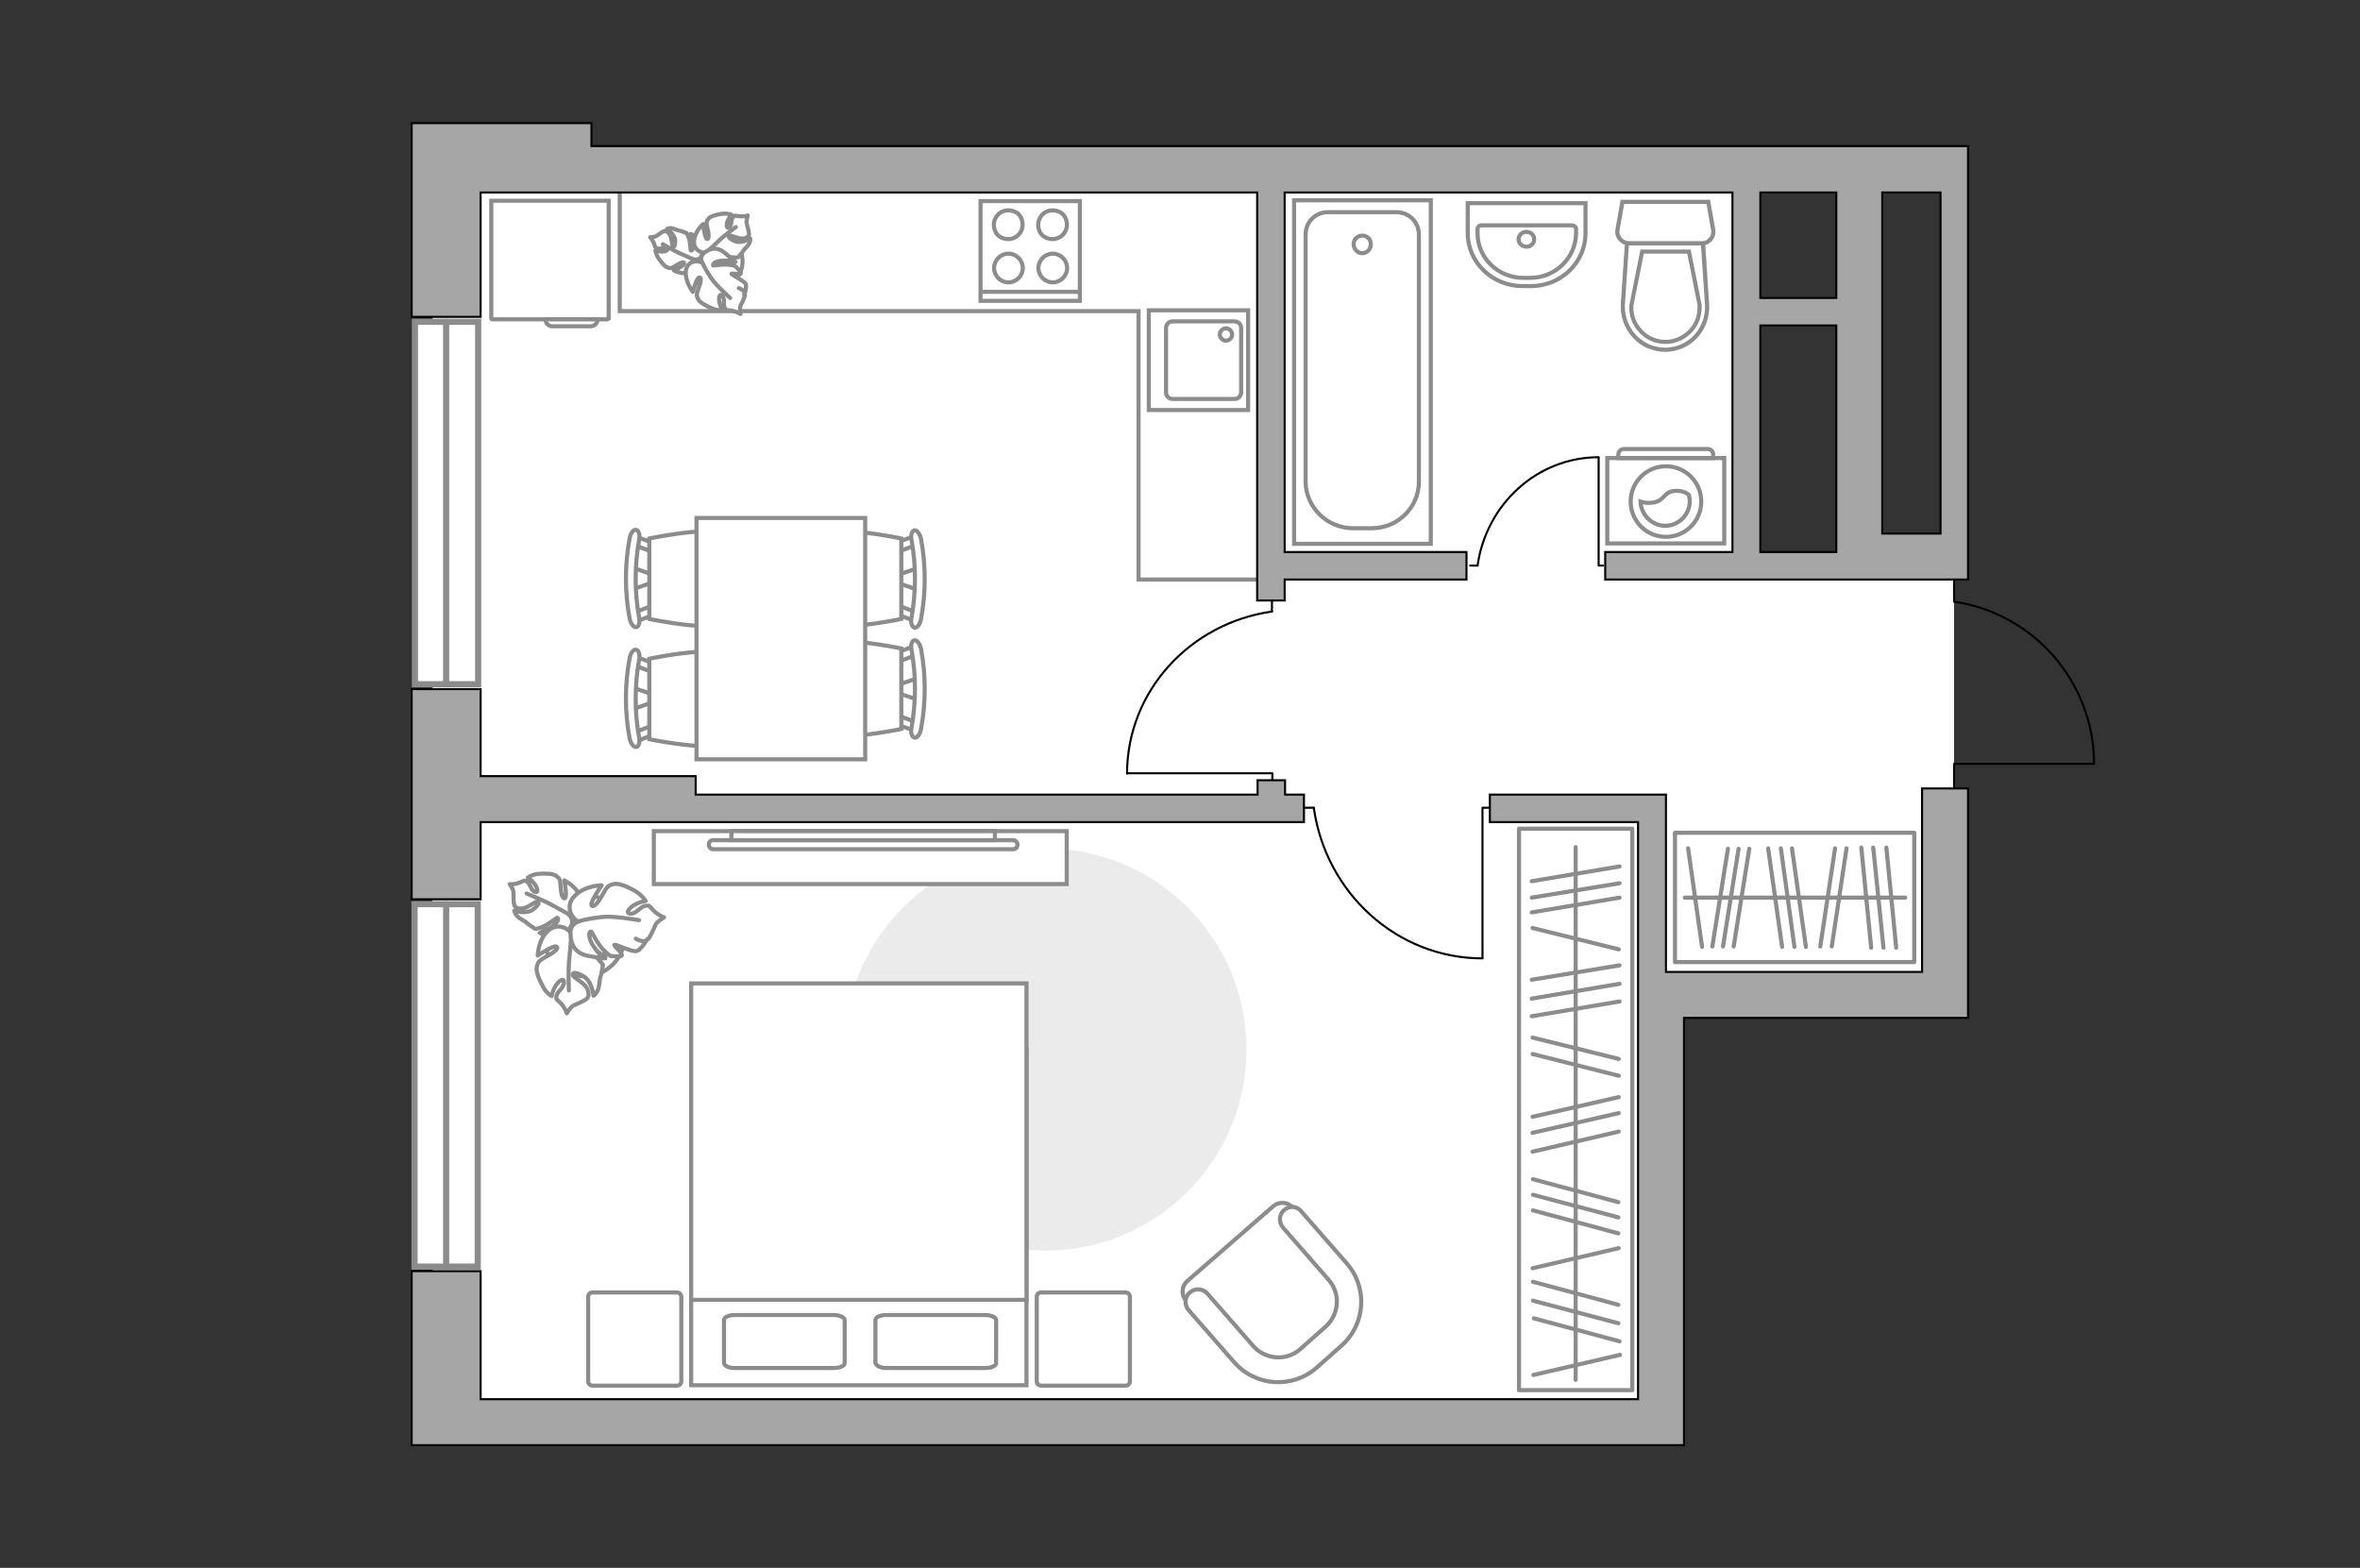 <?xml version="1.0" encoding="utf-8"?>
<!-- Generator: Adobe Illustrator 28.2.0, SVG Export Plug-In . SVG Version: 6.00 Build 0)  -->
<svg version="1.1" id="Слой_1" xmlns="http://www.w3.org/2000/svg" xmlns:xlink="http://www.w3.org/1999/xlink" x="0px" y="0px"
	 viewBox="0 0 575 382" style="enable-background:new 0 0 575 382;" xml:space="preserve">
<rect x="0" y="0" width="575" height="382" fill="#333333" stroke="none"/>
<style type="text/css">
	.st0{fill:#FFFFFF;}
	.st1{fill:#FFFFFF;stroke:#8C8C8C;stroke-width:1.5;stroke-linecap:round;stroke-miterlimit:10;}
	.st2{fill:none;stroke:#8C8C8C;stroke-width:1.5;stroke-linecap:round;stroke-miterlimit:10;}
	.st3{fill:none;stroke:#8C8C8C;stroke-miterlimit:10;}
	.st4{fill:#FFFFFF;stroke:#8C8C8C;stroke-miterlimit:10;}
	.st5{fill:none;stroke:#8C8C8C;stroke-linecap:round;stroke-linejoin:round;stroke-miterlimit:10;}
	.st6{fill:none;stroke:#000000;stroke-width:0.5;stroke-linecap:round;stroke-linejoin:round;stroke-miterlimit:10;}
	.st7{fill:#EBEBEB;}
	.st8{fill:#FFFFFF;stroke:#8C8C8C;stroke-linecap:round;stroke-linejoin:round;stroke-miterlimit:10;}
	.st9{fill:#FFFFFF;stroke:#8C8C8C;stroke-linecap:square;stroke-miterlimit:10;}
	.st10{opacity:0.5;}
	.st11{fill-rule:evenodd;clip-rule:evenodd;fill:#FFFFFF;fill-opacity:0.1;stroke:#8C8C8C;stroke-miterlimit:10;}
	.st12{fill:#A6A6A6;stroke:#000000;stroke-width:0.5;stroke-miterlimit:10;}
</style>
<g id="bg_1_">
	<g>
		<rect x="374.5" y="134.7" class="st0" width="101.6" height="105.7"/>
		<rect x="105.4" y="45.8" class="st0" width="319.5" height="196.7"/>
		<rect x="105.4" y="192.6" class="st0" width="298.4" height="151.5"/>
	</g>
</g>
<g id="windows_1_">
	<g>
		<rect x="101.1" y="78.4" class="st1" width="15.4" height="88.3"/>
		<line class="st2" x1="108.7" y1="78.4" x2="108.7" y2="166.6"/>
	</g>
	<g>
		<rect x="101" y="220.3" class="st1" width="15.4" height="88.3"/>
		<line class="st2" x1="108.7" y1="220.3" x2="108.7" y2="308.6"/>
	</g>
</g>
<g id="furniture_1_">
	<polyline class="st3" points="151,46.8 151,75.8 277.4,75.8 277.4,141.2 306.3,141.2  "/>
	<g>
		<path id="Vector_37_00000026164943048682118980000006912710541434739887_" class="st4" d="M310.2,293.9l-20.9,18.2     c-1.4,1.2-1.6,3.4-0.3,4.8l12.5,14.4c4.6,5.3,12.6,5.8,17.8,1.2l6.9-6.1c5.3-4.6,5.8-12.6,1.2-17.8L315,294.2     C313.7,292.8,311.6,292.7,310.2,293.9z"/>
		<path id="Vector_38_00000056390926888479181270000000513039313204129434_" class="st4" d="M312.9,294.8c-1.3,1.1-1.4,3-0.3,4.3     l11.1,12.7c3,3.4,2.6,8.5-0.8,11.5l-6.1,5.4c-3.4,3-8.5,2.6-11.5-0.8l-11.1-12.7c-1.1-1.3-3-1.4-4.3-0.3s-1.4,3-0.3,4.3l11.1,12.7     c5.2,5.9,14.1,6.5,20,1.4l6.1-5.4c5.9-5.2,6.5-14.1,1.4-20l-11.1-12.7C316,293.8,314.2,293.7,312.9,294.8z"/>
	</g>
	<g>
		<rect x="408.1" y="202.9" class="st5" width="58.3" height="31.5"/>
		<line class="st5" x1="462" y1="230.9" x2="459.6" y2="206.5"/>
		<line class="st5" x1="458.9" y1="230.9" x2="456.4" y2="206.5"/>
		<line class="st5" x1="422.4" y1="230.6" x2="426.2" y2="206.8"/>
		<line class="st5" x1="419.8" y1="230.6" x2="423.6" y2="206.8"/>
		<line class="st5" x1="417.2" y1="230.6" x2="421" y2="206.8"/>
		<line class="st5" x1="455.9" y1="230.9" x2="453.5" y2="206.5"/>
		<line class="st5" x1="446.3" y1="230.6" x2="449.9" y2="206.7"/>
		<line class="st5" x1="443.5" y1="230.6" x2="447.1" y2="206.7"/>
		<line class="st5" x1="440" y1="230.7" x2="436.6" y2="206.7"/>
		<line class="st5" x1="434.2" y1="230.7" x2="430.8" y2="206.7"/>
		<line class="st5" x1="414.7" y1="230.7" x2="411.3" y2="206.7"/>
		<line class="st5" x1="437.2" y1="230.7" x2="433.9" y2="206.7"/>
		<line class="st5" x1="464.2" y1="218.7" x2="410.5" y2="218.7"/>
	</g>
	<g id="Group_34_00000057831993259286237890000006090508174780233099_">
		<path id="Vector_158_00000085231465665650853070000009562695798654376372_" class="st6" d="M274.8,188.4H310v1.5"/>
		<path id="Vector_159_00000161631843881270341140000003523422571853537411_" class="st6" d="M309.9,146.6v2.4"/>
		<path id="Vector_160_00000119114523381101420740000014013497560578049458_" class="st6" d="M309.9,149     c-19.9,2.8-35.3,19.4-35.3,39.5"/>
	</g>
	<g id="Group_34_00000125571913318114129270000000804250928101105843_">
		<path id="Vector_158_00000090253467516563890040000008839249831758921619_" class="st6" d="M361.2,233.4v-36.6h1.6"/>
		<path id="Vector_159_00000067957132937193644170000005895589679279394717_" class="st6" d="M317.6,196.8h2.5"/>
		<path id="Vector_160_00000083773108284650418030000013388120874386105760_" class="st6" d="M320.1,196.8     c2.9,20.7,20.2,36.7,41.1,36.7"/>
	</g>
	<g id="Group_34_00000177445200146169882600000005111077797632010930_">
		<path id="Vector_158_00000072986806789844707480000003071950428989336757_" class="st6" d="M389.5,111.5v26.3h1.1"/>
		<path id="Vector_159_00000116918687939309368100000010679030101881512586_" class="st6" d="M358.2,137.8h1.8"/>
		<path id="Vector_160_00000031920276995732362710000014822945637416115089_" class="st6" d="M360,137.8     c2.1-14.9,14.5-26.4,29.5-26.4"/>
	</g>
	<path id="Vector_00000109014109076716051140000009544362301819105462_" class="st7" d="M205.7,255.7c0,27.1,22,49,49,49    c27.1,0,49-22,49-49c0-27.1-22-49-49-49C227.7,206.7,205.7,228.7,205.7,255.7z"/>
	<g>
		<path id="Vector_98_00000146496010838836138430000016387675344818146202_" class="st4" d="M250.1,255.7h-81.7v81.8h81.7V255.7z"/>
		<path id="Vector_99_00000150809540246728546020000012172998422963911352_" class="st4" d="M168.4,239.6h81.7v77.1h-72h-9.7v-10.5     V239.6z"/>
		<path id="Vector_100_00000115514826886540036760000000744195066626326169_" class="st5" d="M215.9,333.3h24.2     c1.4,0,2.6-0.5,2.6-1.2v-10.5c0-0.6-1.2-1.2-2.6-1.2h-24.2c-1.4,0-2.6,0.5-2.6,1.2v10.5C213.5,332.8,214.6,333.3,215.9,333.3z"/>
		<path id="Vector_101_00000016790974288171108170000001285889712570672318_" class="st5" d="M179,333.3h24.2c1.4,0,2.6-0.5,2.6-1.2     v-10.5c0-0.6-1.2-1.2-2.6-1.2H179c-1.4,0-2.6,0.5-2.6,1.2v10.5C176.5,332.8,177.6,333.3,179,333.3z"/>
	</g>
	<path id="Vector_5_00000104694396356225796750000005565224827394617257_" class="st8" d="M143.3,316v20.5c0,0.6,0.4,1.1,1.1,1.1    h20.5c0.6,0,1.1-0.4,1.1-1.1V316c0-0.6-0.4-1.1-1.1-1.1h-20.5C143.8,314.9,143.3,315.3,143.3,316z"/>
	<path id="Vector_5_00000154414720955000014670000002802131017300306352_" class="st8" d="M252.6,316v20.5c0,0.6,0.4,1.1,1.1,1.1    h20.5c0.6,0,1.1-0.4,1.1-1.1V316c0-0.6-0.4-1.1-1.1-1.1h-20.5C253,314.9,252.6,315.3,252.6,316z"/>
	<g>
		<rect x="370.1" y="201.9" class="st5" width="27.6" height="136.8"/>
		<line class="st5" x1="394.6" y1="235.2" x2="373.2" y2="238.7"/>
		<line class="st5" x1="394.6" y1="218.7" x2="373.2" y2="222.3"/>
		<line class="st5" x1="394.6" y1="215.2" x2="373.2" y2="218.7"/>
		<line class="st5" x1="394.6" y1="211.1" x2="373.2" y2="214.7"/>
		<line class="st5" x1="394.6" y1="239.7" x2="373.2" y2="243.3"/>
		<line class="st5" x1="394.3" y1="292.9" x2="373.5" y2="287.3"/>
		<line class="st5" x1="394.3" y1="317.9" x2="373.5" y2="312.3"/>
		<line class="st5" x1="394.3" y1="322.4" x2="373.5" y2="316.9"/>
		<line class="st5" x1="394.6" y1="326.8" x2="373.7" y2="321.2"/>
		<line class="st5" x1="394.3" y1="296.6" x2="373.5" y2="291.1"/>
		<line class="st5" x1="394.3" y1="300.5" x2="373.5" y2="294.9"/>
		<line class="st5" x1="394.6" y1="244" x2="373.2" y2="247.6"/>
		<line class="st5" x1="394.4" y1="258" x2="373.4" y2="252.8"/>
		<line class="st5" x1="394.4" y1="231.3" x2="373.4" y2="226.1"/>
		<line class="st5" x1="394.4" y1="262.1" x2="373.4" y2="256.8"/>
		<line class="st5" x1="394.4" y1="267.3" x2="373.4" y2="272.1"/>
		<line class="st5" x1="394.4" y1="275.7" x2="373.4" y2="280.6"/>
		<line class="st5" x1="394.4" y1="304.1" x2="373.4" y2="309"/>
		<line class="st5" x1="394.4" y1="271.2" x2="373.4" y2="276"/>
		<line class="st5" x1="394.7" y1="330.1" x2="373.6" y2="335"/>
		<line class="st5" x1="383.9" y1="206.4" x2="383.9" y2="336.2"/>
	</g>
	<g>
		<path id="Vector_60_00000127733607650500501160000007885193233375914168_" class="st4" d="M134.6,221.8     c-3.4,4.3-2.7,10.5,1.6,13.9s10.5,2.7,13.9-1.6s2.7-10.5-1.6-13.9S138,217.5,134.6,221.8z"/>
		<path class="st8" d="M138.6,222.9c0,0,1.4,1.1,0.5,2.8s-2.2,3.1-4.8,2.4c-2.7-0.7-2.8-0.8-2.8-0.8s2.7-1.1,3.8-2.2     c1.1-1.1,0.6-1.5,0.4-1.5c-0.1,0-2.3,1.8-3.7,2.3c-1.3,0.5-1.6,0.4-1.6,0.4s-1.9-1.2-2.1-1.5c-0.2-0.3-1.5-0.8-2.2-1.5     s-0.8-1.4-0.8-1.4s3,1,4.7-0.4s1.3-1.8,0.8-1.8s-2.2,1.5-3.4,1.6c-1.3,0.2-1.9-0.2-2.1-0.8s-0.2-2.6-0.2-3.2     c0-0.6-0.9-1.9-0.9-1.9s0.9,0.2,2.2-0.3c1.3-0.4,1.2-0.8,2-0.3c0.8,0.5,0.9,2.1,1.9,2.5s0.7-1-0.1-2c-0.7-0.9-1.6-1.5-1.6-1.5     s1.1-0.8,2.7-0.9s3.4-0.1,4.2,0.5s1,0.8,1.1,2.7c0.1,2,0.6,3.1,1.1,2.7c0.5-0.5-0.2-4.3-0.2-4.3s2.9,1.4,3.9,4     C142.3,221.4,140,223,138.6,222.9z"/>
		<path class="st5" d="M128.3,217.7c0,0,4.2,1.7,6,2.7c1.2,0.7,3.5,1.9,4.4,2.4c1.3,0.7,2.5,1.9,3.2,3.2"/>
		<path class="st8" d="M139.3,227.8c0,0,0.6-2,2.8-1.8c2.3,0.1,4.3,0.9,4.9,4.1c0.5,3.2,0.5,3.4,0.5,3.4s-2.4-2.4-4.1-3     c-1.7-0.6-1.9,0.1-1.8,0.2c0.1,0.1,3,1.6,4.1,2.9c1.1,1.2,1.2,1.5,1.2,1.5s-0.4,2.5-0.6,2.9c-0.2,0.4-0.2,2-0.6,3.1     c-0.4,1.1-1.1,1.5-1.1,1.5s-0.3-3.7-2.7-4.9c-2.3-1.2-2.5-0.5-2.3,0s2.6,1.7,3.3,2.9c0.7,1.3,0.6,2.2,0.1,2.7s-2.6,1.4-3.3,1.7     s-1.6,1.9-1.6,1.9s-0.3-1.1-1.3-2.3c-1.1-1.2-1.4-0.9-1.2-2s1.9-2,1.8-3.3c0-1.3-1.4-0.2-2.1,1c-0.7,1.2-0.9,2.4-0.9,2.4     s-1.4-0.8-2.2-2.5c-0.9-1.7-1.7-3.5-1.4-4.7c0.3-1.1,0.4-1.4,2.4-2.5c2.1-1.1,3.1-2.1,2.3-2.4c-0.7-0.3-4.5,2.2-4.5,2.2     s0.1-3.8,2.5-6S138.8,226.3,139.3,227.8z"/>
		<path class="st5" d="M138.6,241.3c0,0-0.2-5.2,0.1-7.7c0.2-1.6,0.4-4.6,0.5-5.8c0.2-1.8,0.9-3.5,2-4.9"/>
		<g>
			<path class="st8" d="M154.9,228.7c1.4,0.8,2.3,0.7,2.9,0.2c0.6-0.5,1.6-2.8,1.9-3.6c0.3-0.7,2.1-1.8,2.1-1.8s-1.1-0.3-2.4-1.5      c-1.3-1.2-0.9-1.5-2.2-1.3c-1.2,0.2-2.2,2-3.6,1.9c-1.4-0.1-0.2-1.5,1.1-2.2s2.6-0.9,2.6-0.9s-0.9-1.5-2.7-2.5s-3.8-1.9-5.1-1.6      c-1.2,0.3-1.5,0.4-2.7,2.6c-1.2,2.2-2.3,3.3-2.7,2.5c-0.3-0.8,2.5-4.8,2.5-4.8s-4.1,0-6.6,2.6c-2.5,2.5-0.6,5.7,1,6.2      c0,0-2.2,0.6-2,3c0.1,2.5,0.9,4.7,4.3,5.4c3.4,0.6,3.7,0.6,3.7,0.6s-2.6-2.7-3.2-4.5c-0.6-1.9,0.1-2.1,0.3-2      c0.1,0.1,1.7,3.3,3,4.5c1.3,1.3,1.6,1.4,1.6,1.4s2.7,0.3,2.8-0.1c0.2-0.7-2.1-2.4-1.8-2.6c0.4-0.2,4.4,1.9,5.5,1.5      s2.5-2.9,2.5-2.9"/>
			<path class="st5" d="M155.7,224.2c0,0-6.2-1.1-8.8-0.8c-1.7,0.2-4.2,0.5-5.9,1.1"/>
		</g>
	</g>
	<g id="Group_2_00000011748622895851879940000002157926674082432952_">
		<g id="Group_3_00000147222239856923650920000017072013322476562355_">
			<path id="Vector_10_00000156589161752151124310000013498745291414102925_" class="st4" d="M223.6,138.4l-5.5,1.9v1.5l5.5,1.9      V138.4z"/>
		</g>
		<g id="Group_4_00000183953881686151118730000013053899344841945780_">
			<path id="Vector_11_00000044883779437254706150000008759438129141754807_" class="st4" d="M218.3,148.8c0,0.5,0.3,0.9,0.6,1      l4.5,1.7c0.4,0.2,0.8-0.2,0.9-0.8c0.1-0.6-0.2-1.2-0.5-1.3l-4.5-1.7c-0.4-0.2-0.8,0.2-0.9,0.8      C218.3,148.6,218.3,148.7,218.3,148.8z"/>
		</g>
		<g id="Group_5_00000021822359232025674450000015920020338628667525_">
			<path id="Vector_12_00000123418454386737433910000012898398777570368948_" class="st4" d="M218.3,133.2c0,0.1,0,0.2,0,0.3      c0.1,0.6,0.5,0.9,0.9,0.8l4.5-1.7c0.4-0.2,0.7-0.8,0.5-1.4c-0.1-0.6-0.5-0.9-0.9-0.8l-4.5,1.7      C218.6,132.3,218.3,132.7,218.3,133.2z"/>
		</g>
		<path id="Vector_13_00000038392071965571339810000013367085226667764118_" class="st4" d="M196.6,131.2c-3.5,3.5-3.5,16.2,0,19.6     c4.1,4.1,23,0,23,0v-19.6C219.6,131.2,200.7,127.1,196.6,131.2z"/>
		<path id="Vector_14_00000057118298262793047140000001775562024499113357_" class="st4" d="M222.1,131.6c1.1,6.2,1.1,12.5,0,18.8     c-0.3,1.3,0.1,2.4,0.7,2.5c0.6,0.2,1.4-0.8,1.6-2.1c1.2-6.4,1.2-13.1,0-19.5c-0.3-1.3-1-2.2-1.6-2.1     C222.2,129.3,221.8,130.4,222.1,131.6z"/>
	</g>
	<g id="Group_2_00000158729336140957223390000005273421737360425124_">
		<g id="Group_3_00000132781562587276936500000017005291779650397096_">
			<path id="Vector_10_00000176042829406752755280000001035057330217649592_" class="st4" d="M223.6,165.2l-5.5,1.9v1.5l5.5,1.9      V165.2z"/>
		</g>
		<g id="Group_4_00000045584483168773548200000000637434242554101419_">
			<path id="Vector_11_00000087405494008591414680000002015878347410559414_" class="st4" d="M218.3,175.6c0,0.5,0.3,0.9,0.6,1      l4.5,1.7c0.4,0.2,0.8-0.2,0.9-0.8c0.1-0.6-0.2-1.2-0.5-1.3l-4.5-1.7c-0.4-0.2-0.8,0.2-0.9,0.8      C218.3,175.4,218.3,175.4,218.3,175.6z"/>
		</g>
		<g id="Group_5_00000052807285573511254320000002716574432684701834_">
			<path id="Vector_12_00000134941415878623144900000015922069886258675607_" class="st4" d="M218.3,160c0,0.1,0,0.2,0,0.3      c0.1,0.6,0.5,0.9,0.9,0.8l4.5-1.7c0.4-0.2,0.7-0.8,0.5-1.4c-0.1-0.6-0.5-0.9-0.9-0.8l-4.5,1.7C218.6,159.1,218.3,159.5,218.3,160      z"/>
		</g>
		<path id="Vector_13_00000081620409354677576710000015664761294544771771_" class="st4" d="M196.6,158c-3.5,3.5-3.5,16.2,0,19.6     c4.1,4.1,23,0,23,0V158C219.6,158,200.7,153.9,196.6,158z"/>
		<path id="Vector_14_00000095325098833486692860000011291765693599332774_" class="st4" d="M222.1,158.4c1.1,6.2,1.1,12.5,0,18.8     c-0.3,1.3,0.1,2.4,0.7,2.5c0.6,0.2,1.4-0.8,1.6-2.1c1.2-6.4,1.2-13.1,0-19.5c-0.3-1.3-1-2.2-1.6-2.1     C222.2,156,221.8,157.2,222.1,158.4z"/>
	</g>
	<g id="Group_2_00000014602651048173774890000002856124524063282873_">
		<g id="Group_3_00000163773478031005899000000001281028264551397521_">
			<path id="Vector_10_00000067958811715678746650000014608745186901562504_" class="st4" d="M154.1,172.8l5.5-1.9v-1.5l-5.5-1.9      V172.8z"/>
		</g>
		<g id="Group_4_00000054968626879892892150000005185946442133466539_">
			<path id="Vector_11_00000002379966669005853950000000031802432421368977_" class="st4" d="M159.5,162.5c0-0.5-0.3-0.9-0.6-1      l-4.5-1.7c-0.4-0.2-0.8,0.2-0.9,0.8c-0.1,0.6,0.2,1.2,0.5,1.3l4.5,1.7c0.4,0.2,0.8-0.2,0.9-0.8      C159.5,162.6,159.5,162.6,159.5,162.5z"/>
		</g>
		<g id="Group_5_00000091699457807000476440000001918778875055825845_">
			<path id="Vector_12_00000079454279368554002730000016829618533476501694_" class="st4" d="M159.5,178c0-0.1,0-0.2,0-0.3      c-0.1-0.6-0.5-0.9-0.9-0.8l-4.5,1.7c-0.4,0.2-0.7,0.8-0.5,1.4c0.1,0.6,0.5,0.9,0.9,0.8l4.5-1.7C159.2,179,159.5,178.5,159.5,178z      "/>
		</g>
		<path id="Vector_13_00000064328420982336222290000015884321733065934266_" class="st4" d="M181.2,180.1c3.5-3.5,3.5-16.2,0-19.6     c-4.1-4.1-23,0-23,0v19.6C158.2,180.1,177.1,184.1,181.2,180.1z"/>
		<path id="Vector_14_00000116210782871574258440000012651259754371174581_" class="st4" d="M155.7,179.6c-1.1-6.2-1.1-12.5,0-18.8     c0.3-1.3-0.1-2.4-0.7-2.5c-0.6-0.2-1.4,0.8-1.6,2.1c-1.2,6.4-1.2,13.1,0,19.5c0.3,1.3,1,2.2,1.6,2.1     C155.6,182,156,180.8,155.7,179.6z"/>
	</g>
	<g id="Group_2_00000079445696843411537850000003566674750376568212_">
		<g id="Group_3_00000163061366526882535200000017029787262774535358_">
			<path id="Vector_10_00000066502217637293831560000008444237801157384604_" class="st4" d="M154.1,143.6l5.5-1.9v-1.5l-5.5-1.9      V143.6z"/>
		</g>
		<g id="Group_4_00000105410973872656223850000016734874362408494255_">
			<path id="Vector_11_00000093896714674610314340000017058003020515157947_" class="st4" d="M159.5,133.2c0-0.5-0.3-0.9-0.6-1      l-4.5-1.7c-0.4-0.2-0.8,0.2-0.9,0.8c-0.1,0.6,0.2,1.2,0.5,1.3l4.5,1.7c0.4,0.2,0.8-0.2,0.9-0.8      C159.5,133.4,159.5,133.3,159.5,133.2z"/>
		</g>
		<g id="Group_5_00000092429941157477118630000013300434964508726402_">
			<path id="Vector_12_00000132084503250209181240000000624322178227243945_" class="st4" d="M159.5,148.8c0-0.1,0-0.2,0-0.3      c-0.1-0.6-0.5-0.9-0.9-0.8l-4.5,1.7c-0.4,0.2-0.7,0.8-0.5,1.4c0.1,0.6,0.5,0.9,0.9,0.8l4.5-1.7      C159.2,149.7,159.5,149.3,159.5,148.8z"/>
		</g>
		<path id="Vector_13_00000180351437621992776410000004586471809477475714_" class="st4" d="M181.2,150.8c3.5-3.5,3.5-16.2,0-19.6     c-4.1-4.1-23,0-23,0v19.6C158.2,150.8,177.1,154.9,181.2,150.8z"/>
		<path id="Vector_14_00000155115201008433473490000004806215858430595511_" class="st4" d="M155.7,150.4c-1.1-6.2-1.1-12.5,0-18.8     c0.3-1.3-0.1-2.4-0.7-2.5c-0.6-0.2-1.4,0.8-1.6,2.1c-1.2,6.4-1.2,13.1,0,19.5c0.3,1.3,1,2.2,1.6,2.1     C155.6,152.8,156,151.6,155.7,150.4z"/>
	</g>
	<g>
		<path id="Vector_60_00000080171147311967697440000017988078254275419788_" class="st4" d="M166.7,61.4c0.8-3.8,4.5-6.1,8.4-5.1     s6.4,4.9,5.7,8.7c-0.8,3.8-4.5,6.1-8.4,5.1C168.4,69.1,165.9,65.2,166.7,61.4z"/>
		<path class="st8" d="M169.2,63.2c0,0,1.3,0.3,1.8-1s0.7-2.6-0.9-3.9c-1.6-1.3-1.8-1.3-1.8-1.3s0.7,2,0.6,3.1     c-0.1,1.1-0.6,1-0.6,0.9c-0.1-0.1-0.1-2.1-0.5-3.1s-0.5-1.1-0.5-1.1s-1.5-0.6-1.8-0.6s-1.2-0.5-1.9-0.6s-1.1,0.2-1.1,0.2     s2,1.3,2,2.9c0,1.6-0.4,1.5-0.6,1.2c-0.2-0.3-0.2-1.9-0.7-2.7s-1-1-1.4-0.9s-1.5,1-1.9,1.2c-0.4,0.3-1.5,0.3-1.5,0.3     s0.5,0.5,0.9,1.4s0.1,1,0.8,1.3s1.6-0.4,2.3,0s-0.3,0.8-1.1,0.8c-0.9,0-1.6-0.3-1.6-0.3s0.1,1,0.8,2s1.5,2,2.2,2.2s0.9,0.2,2-0.5     c1.2-0.8,2-1,2-0.5s-2.5,1.7-2.5,1.7s2.1,1.1,4,0.5C170.1,66.1,169.9,64,169.2,63.2z"/>
		<path class="st5" d="M161.5,59.5c0,0,2.9,1.7,4.3,2.3c0.9,0.4,2.7,1.2,3.4,1.5c1,0.5,2.2,0.6,3.3,0.5"/>
		<path class="st8" d="M172.3,61.5c0,0-0.8,1.2,0.3,2.4c1.1,1.2,2.5,2.1,4.5,1.1c2-1.1,2.1-1.2,2.1-1.2s-2.5-0.3-3.6-1.1     c-1.1-0.7-0.8-1.1-0.7-1.1s2.3,1,3.5,1.1s1.4,0,1.4,0s1.2-1.3,1.3-1.6s1-1,1.4-1.7s0.3-1.3,0.3-1.3s-2.2,1.4-3.9,0.6     c-1.7-0.8-1.5-1.3-1.1-1.3c0.4-0.1,2.1,0.8,3.2,0.7c1.1-0.1,1.5-0.6,1.5-1.1s-0.5-2.1-0.6-2.7c-0.1-0.5,0.3-1.8,0.3-1.8     s-0.7,0.3-1.9,0.2s-1.1-0.4-1.7,0.2c-0.6,0.6-0.2,1.9-0.9,2.5c-0.7,0.5-0.8-0.7-0.4-1.6c0.4-0.9,0.9-1.5,0.9-1.5s-1.1-0.4-2.4-0.2     c-1.3,0.2-2.8,0.6-3.2,1.2c-0.5,0.7-0.6,0.8-0.2,2.5c0.4,1.6,0.3,2.7-0.2,2.4s-0.9-3.6-0.9-3.6s-2,1.7-2.2,4.1     C168.9,61,171.2,61.9,172.3,61.5z"/>
		<path class="st5" d="M179.3,55.3c0,0-3,2.2-4.2,3.4c-0.8,0.8-2.4,2.2-3,2.8c-0.9,0.9-1.5,2-1.8,3.3"/>
		<g>
			<path class="st8" d="M180,70.2c1.1,0.4,1.5,1,1.5,1.6s-0.8,2.2-1.1,2.7c-0.2,0.5,0,2,0,2s-0.7-0.5-2-0.8      c-1.3-0.2-1.3,0.1-1.8-0.7c-0.5-0.8,0.1-2.1-0.6-2.9c-0.7-0.8-1,0.5-0.7,1.6c0.2,1.1,0.7,1.9,0.7,1.9s-1.3,0.1-2.6-0.5      c-1.4-0.6-2.9-1.4-3.3-2.2c-0.4-0.9-0.5-1,0.1-2.7c0.7-1.6,0.7-2.8,0.1-2.6c-0.6,0.2-1.5,3.5-1.5,3.5s-1.9-2.4-1.7-5      c0.2-2.5,2.8-2.8,3.9-2.1c0,0-0.7-1.5,0.7-2.5s3-1.5,5,0.2s2.1,1.9,2.1,1.9s-2.7-0.3-4,0.1s-1.1,1-1,1s2.6-0.4,3.9-0.2      c1.3,0.2,1.5,0.4,1.5,0.4s1.5,1.4,1.3,1.7c-0.3,0.4-2.3-0.1-2.3,0.1c0.1,0.3,3.1,1.7,3.5,2.5c0.3,0.8-0.4,2.7-0.4,2.7"/>
			<path class="st5" d="M177.9,72.6c0,0-3.5-3.1-4.6-4.8c-0.7-1.1-1.7-2.6-2.2-3.9"/>
		</g>
	</g>
	<g>
		<path id="Vector_93_00000005988472507872178970000014982919041744499347_" class="st4" d="M259.9,202.5H159.3v12.9h100.6V202.5z"/>
		<g>
			<g>
				<path class="st4" d="M246.9,204.7c0.5,0,1,0.5,1,1.1s-0.4,1.1-1,1.1h-73.2c-0.5,0-1-0.5-1-1.1s0.4-1.1,1-1.1H246.9z"/>
				<rect x="178.2" y="202.5" class="st4" width="64.2" height="2.2"/>
			</g>
		</g>
	</g>
	<path id="Vector_35_00000071556169987770766140000004441158647688114081_" class="st4" d="M210.8,185v-58.8h-41.1v47.5V185H210.8z"/>
</g>
<g id="plan">
	<path class="st6" d="M476.1,141.2v5.4c19.3,2.8,34.1,19.5,34.1,39.5h-34.1v6"/>
	<g>
		<polyline class="st9" points="348.6,132.5 348.6,48.8 315.3,48.8 315.3,132.5 348.6,132.5   "/>
		<path class="st4" d="M329.7,128.7h4.5c6.4,0,11.5-5.1,11.5-11.3V57.1c0-3-2.4-5.4-5.5-5.4h-16.7c-3,0-5.4,2.4-5.4,5.4v60.3     C318.2,123.6,323.3,128.7,329.7,128.7z"/>
		<path class="st4" d="M329.8,59.5c0,1.2,1,2.2,2.1,2.2c1.2,0,2.1-1,2.1-2.2s-0.9-2.1-2.1-2.1C330.8,57.4,329.8,58.3,329.8,59.5z"/>
	</g>
	<g>
		<g>
			<g>
				<rect x="238.9" y="49" class="st4" width="24.2" height="24.3"/>
			</g>
			<line class="st3" x1="263.1" y1="71.1" x2="238.9" y2="71.1"/>
			<path class="st4" d="M256.5,61.8c-1.9,0-3.5,1.6-3.5,3.5c0,1.9,1.6,3.5,3.5,3.5s3.5-1.6,3.5-3.5S258.4,61.8,256.5,61.8z"/>
			<path class="st4" d="M258.1,51.6c-3.2-1.4-6.2,1.6-4.8,4.8c0.3,0.7,0.9,1.2,1.5,1.5c3.2,1.4,6.2-1.6,4.8-4.8      C259.3,52.5,258.8,51.9,258.1,51.6z"/>
			<path class="st4" d="M245.7,61.8c-1.9,0-3.5,1.6-3.5,3.5c0,1.9,1.6,3.5,3.5,3.5s3.5-1.6,3.5-3.5S247.6,61.8,245.7,61.8z"/>
			<path class="st4" d="M247.3,51.6c-3.2-1.4-6.2,1.6-4.8,4.8c0.3,0.7,0.9,1.2,1.5,1.5c3.2,1.4,6.2-1.6,4.8-4.8      C248.5,52.5,248,51.9,247.3,51.6z"/>
		</g>
		<g>
			<g>
				<rect x="279.9" y="75.6" class="st4" width="24.2" height="24.3"/>
			</g>
			<path class="st4" d="M302.4,95.6V79.9c0-0.9-0.7-1.6-1.7-1.6h-15c-0.9,0-1.6,0.7-1.6,1.6v15.7c0,0.9,0.7,1.6,1.6,1.6h15      C301.6,97.3,302.4,96.5,302.4,95.6z"/>
			<path class="st4" d="M297.2,81.5c0-0.8,0.7-1.5,1.5-1.5s1.5,0.7,1.5,1.5s-0.7,1.5-1.5,1.5C297.9,83,297.2,82.3,297.2,81.5z"/>
		</g>
	</g>
	<g>
		<path class="st4" d="M373,69.7h-2.1c-7.3,0-13.3-5.8-13.3-12.9v-7.3h28.7v7.3C386.3,63.9,380.4,69.7,373,69.7z"/>
		<path class="st4" d="M372.8,67.7h-1.7c-6.1,0-11.1-4.9-11.1-10.8v-1.1c0-0.5,0.4-0.9,0.9-0.9H383c0.5,0,1,0.4,1,0.9v1.1     C383.9,62.8,379,67.7,372.8,67.7z"/>
		<path class="st4" d="M373.8,58.3c0,1-0.8,1.8-1.9,1.8c-1,0-1.9-0.8-1.9-1.8s0.8-1.8,1.9-1.8S373.8,57.3,373.8,58.3z"/>
	</g>
	<g>
		<g class="st10">
			<path class="st4" d="M397,59.3h17.6c1.8,0,3.1-1.6,2.8-3.3l-1.2-6.8h-20.9l-1.2,6.8C393.8,57.7,395.2,59.3,397,59.3z"/>
			<path class="st4" d="M415,59.3h-18.5l-1,14.8c-0.4,6,4.3,11.1,10.2,11.1c6,0,10.6-5.1,10.2-11.1L415,59.3z"/>
		</g>
		<g>
			<path class="st4" d="M397,59.3h17.6c1.8,0,3.1-1.6,2.8-3.3l-1.2-6.8h-20.9l-1.2,6.8C393.8,57.7,395.2,59.3,397,59.3z"/>
			<path class="st4" d="M405.7,85.2L405.7,85.2c6,0,10.6-5.1,10.2-11.1l-1-14.8h-18.5l-1,14.8C395.1,80.2,399.8,85.2,405.7,85.2z"/>
			<path class="st4" d="M411.5,61.3l2.6,13c0.1,2.4-0.6,4.6-2.2,6.3c-1.6,1.7-3.8,2.7-6.1,2.7c-2.3,0-4.5-0.9-6.1-2.7      c-1.6-1.7-2.4-3.9-2.2-6.3l2.6-13L411.5,61.3z"/>
		</g>
	</g>
	<g>
		<g>
			<path class="st4" d="M420.1,111.6h-28.5v20.8h28.5V111.6z"/>
			<path class="st11" d="M416.1,109.4h-20.5c-0.7,0-1.3,0.6-1.3,1.3v0.9h23.1v-0.9C417.4,110,416.8,109.4,416.1,109.4z"/>
		</g>
		<g>
			<circle class="st4" cx="405.9" cy="122.2" r="8.6"/>
			<path class="st4" d="M408.1,119.6c-3,0.2-2.4,2.7-5.9,2.9c-1.1,0.1-1.9-0.1-2.5-0.3c0.1,3.2,2.8,5.9,6,5.9c3.3,0,6-2.7,6-6      c0-0.5-0.1-1-0.2-1.5C410.9,120,409.7,119.5,408.1,119.6z"/>
		</g>
	</g>
	<g>
		<path id="Vector_8_00000146460362841391680410000000809556620670400692_" class="st4" d="M148,77.8h-28.1c-0.1,0-0.2-0.1-0.2-0.2     V48.9h28.6v28.7C148.2,77.7,148.1,77.8,148,77.8z"/>
		<path id="Vector_9_00000094608084173245475250000003340150149628114844_" class="st4" d="M132.9,77.8h12.7c0,1-0.8,1.7-1.7,1.7     h-9.3C133.6,79.5,132.9,78.7,132.9,77.8z"/>
	</g>
	<g>
		<polygon class="st12" points="100.3,167.9 100.3,219.1 117.1,219.1 117.1,200.3 151,200.3 151,200.3 317.7,200.3 317.7,193.6      313.1,193.6 313.1,190.1 306.4,190.1 306.4,193.6 169.5,193.6 169.5,189.1 117.1,189.1 117.1,167.9   "/>
		<polygon class="st12" points="479.5,192.1 468.3,192.1 468.3,236.8 405.9,236.8 405.9,197.9 405.9,193.6 363,193.6 363,200.3      399.1,200.3 399.1,239.4 399.1,239.4 399.1,340.9 117.1,340.9 117.1,309.7 100.3,309.7 100.3,352.1 117.1,352.1 117.1,352.1      410.3,352.1 410.3,352.1 410.3,248 479.5,248 479.5,245.8 479.5,245.8   "/>
		<path class="st12" d="M472.8,35.6h-14.2h-11.2H144.1V30h-27l0,0h-16.8v47.2h16.8V46.9h27l0,0h162.2v99.4h6.7v-5.1h44.3v-6.7H313     V46.9h109.1v87.6h-31v6.7h56.3l0,0l0,0l0,0h11.2l0,0h19.2l0,0h1.7V35.6H472.8L472.8,35.6z M447.4,46.9v25.7h-18.5V46.9H447.4z      M428.9,134.4V79.3h18.5V130l0,0v4.5h-18.5V134.4z M458.6,46.9h14.2V130h-14.2V46.9z"/>
	</g>
</g>
<g id="points">
	<path id="r1_00000088832647132250969740000016362932138725986985_" class="st5" d="M213.4,268.3"/>
	<path id="k1" class="st5" d="M210.8,99.9"/>
	<path id="s1" class="st5" d="M373.8,90.2"/>
	<path id="h1" class="st5" d="M411.7,170.2"/>
</g>
</svg>
